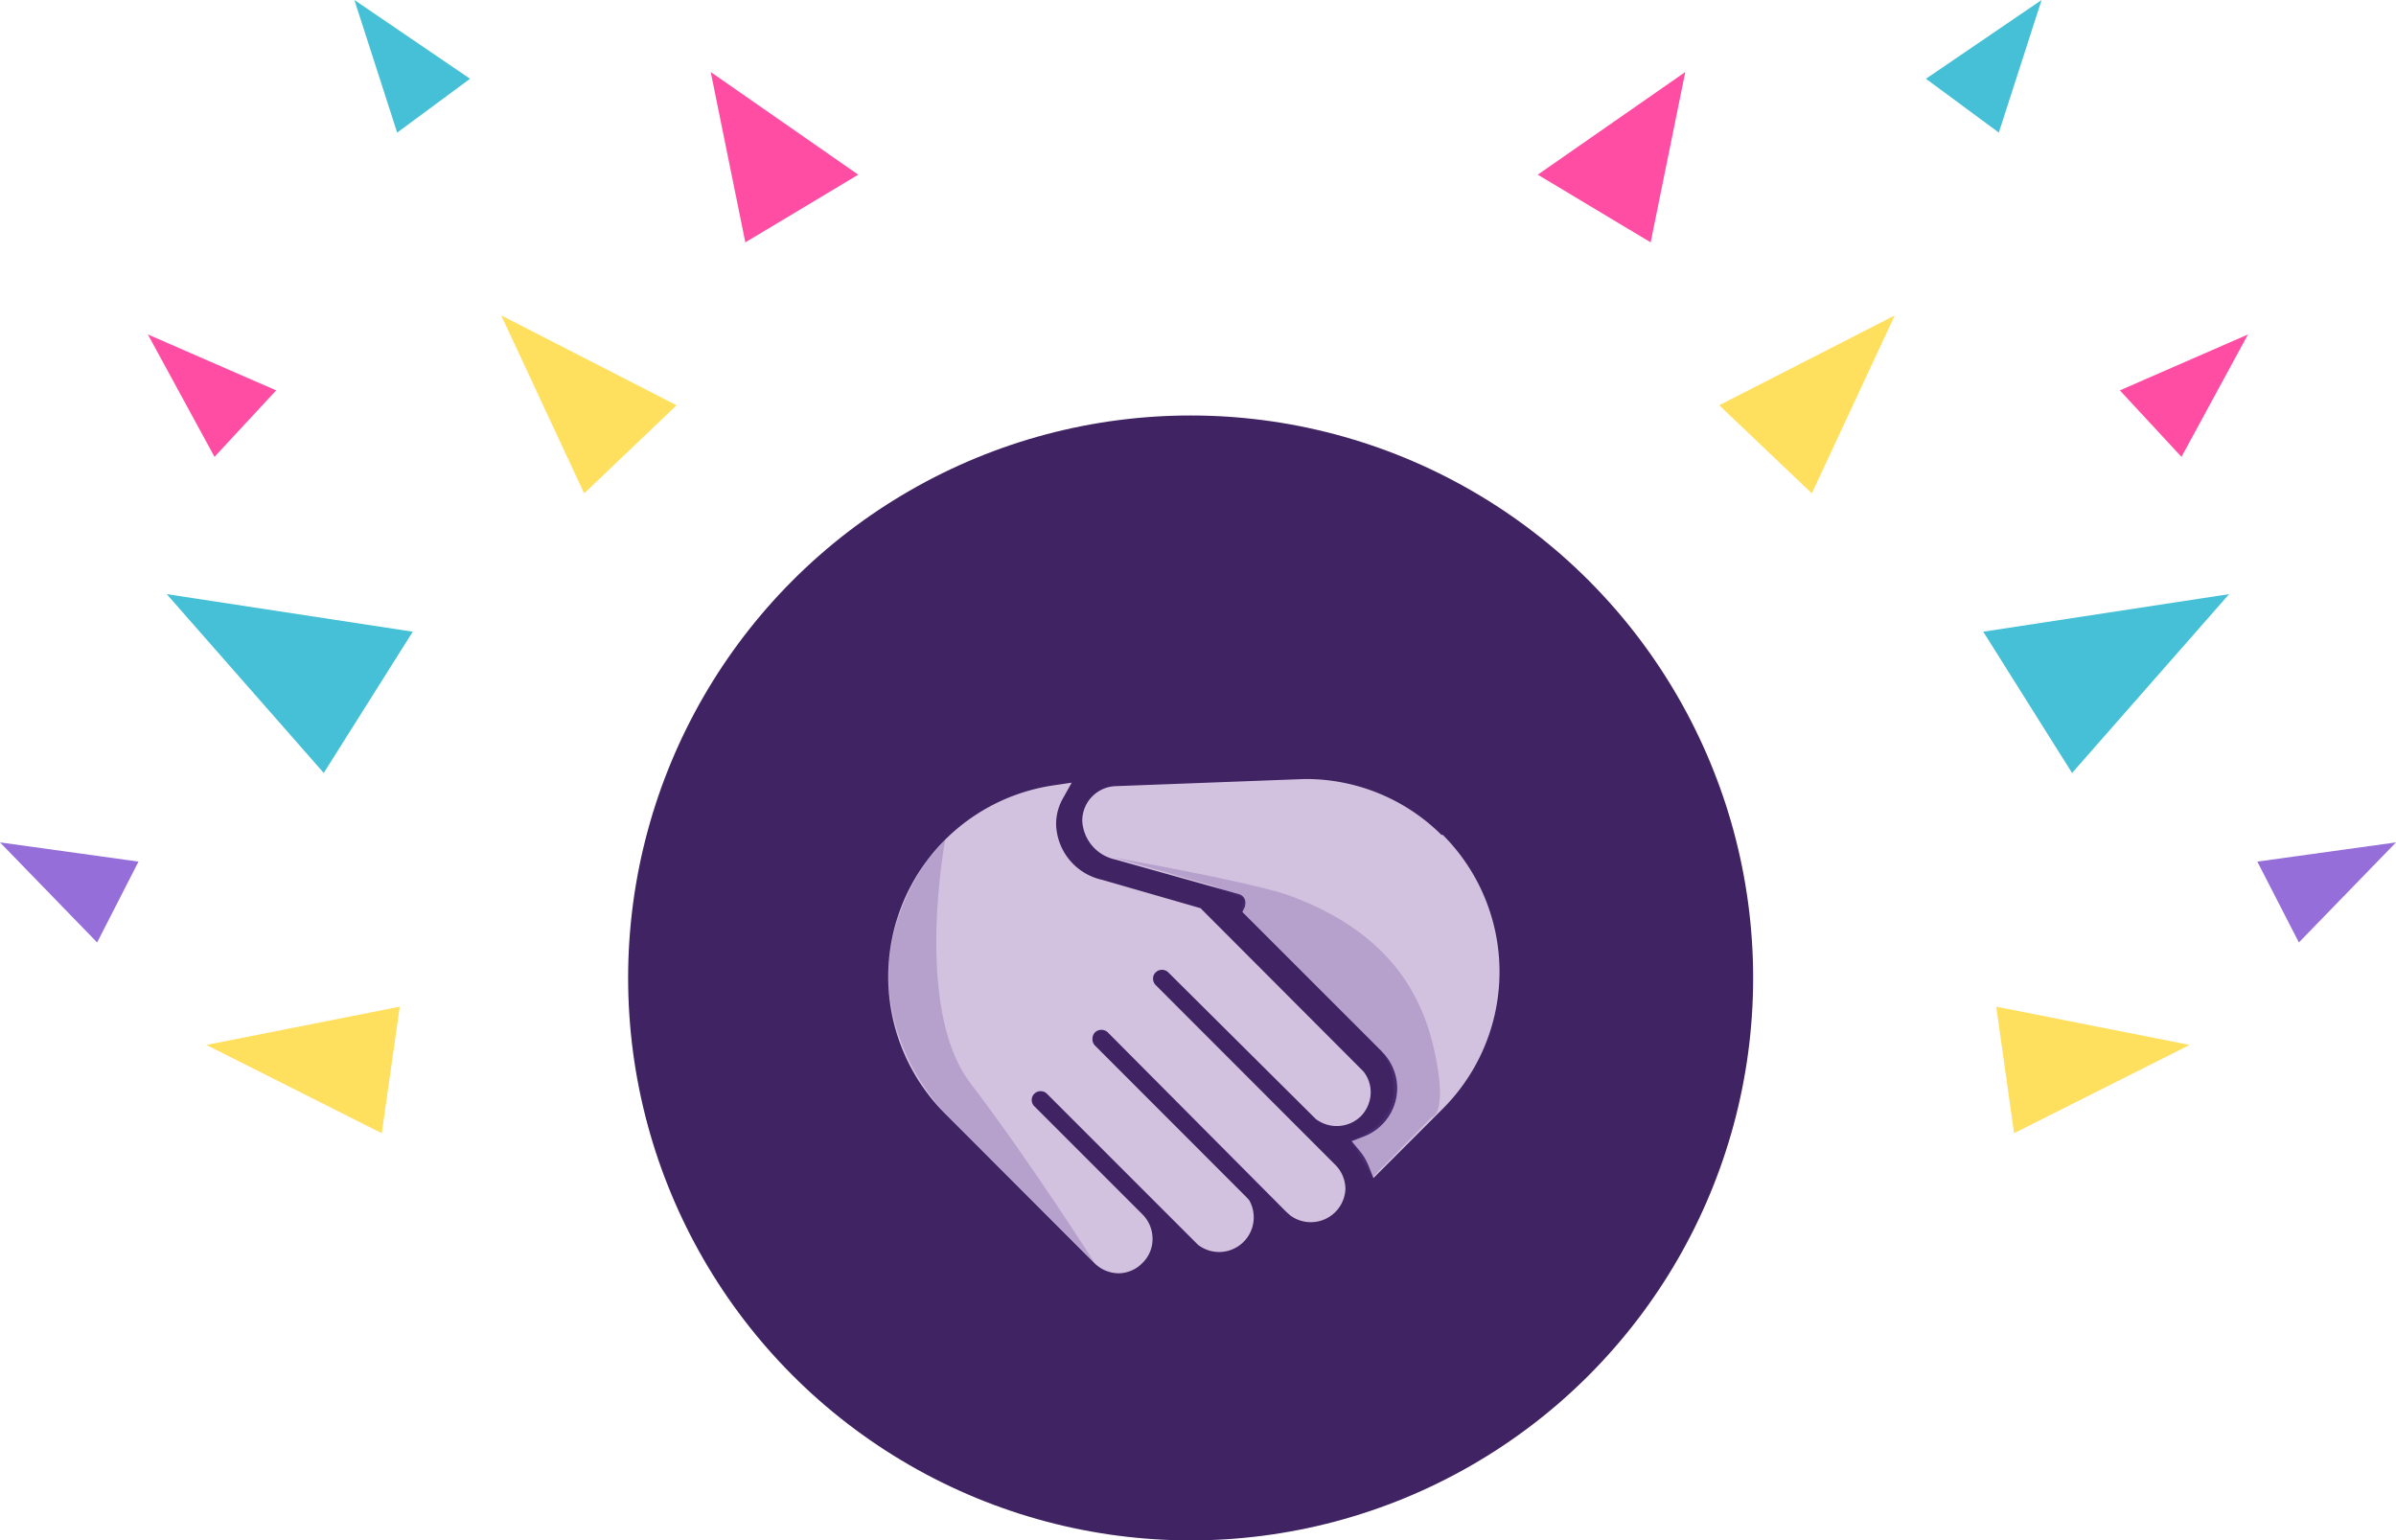 <svg xmlns="http://www.w3.org/2000/svg" viewBox="0 0 138.39 88.98"><defs><style>.cls-1{fill:#3f2362;}.cls-2{fill:#d3c2df;}.cls-3{fill:#634493;opacity:0.26;}.cls-4{fill:#45c0d6;}.cls-5{fill:#ff4da3;}.cls-6{fill:#966ed9;}.cls-7{fill:#ffdf5e;}</style></defs><title>partenaires-orientoi</title><g id="Calque_2" data-name="Calque 2"><g id="Calque_1-2" data-name="Calque 1"><circle class="cls-1" cx="68.77" cy="56.49" r="32.49"/><path class="cls-2" d="M66.75,56.9a.51.51,0,0,1-.15-.37.48.48,0,0,1,.15-.36.52.52,0,0,1,.73,0L76,64.64a2,2,0,0,0,2.59-.15,2,2,0,0,0,.58-1.39,1.93,1.93,0,0,0-.42-1.21l-9.41-9.43-5.69-1.64A3.38,3.38,0,0,1,61,47.6a3,3,0,0,1,.37-1.44l.53-.95-1.08.16a11.17,11.17,0,0,0-6.19,19l8.6,8.61a2,2,0,0,0,1.39.57A1.94,1.94,0,0,0,66,72.94a1.92,1.92,0,0,0,.57-1.39A2,2,0,0,0,66,70.16L59.74,63.9a.51.51,0,0,1,0-.72.52.52,0,0,1,.73,0l8.73,8.73a2,2,0,0,0,2.94-2.6l-.19-.2-8.7-8.71A.51.51,0,0,1,63.1,60a.51.51,0,0,1,.15-.37.54.54,0,0,1,.73,0L74.29,70l.25.22a2,2,0,0,0,3.17-1.55,2,2,0,0,0-.55-1.35Zm16.51-8.67A11.1,11.1,0,0,0,75.34,45l-10.88.41a2,2,0,0,0-1.95,2,2.41,2.41,0,0,0,1.91,2.24l7.14,2a.51.51,0,0,1,.36.61.2.2,0,0,0,0,.08l-.16.34,8,8,.08.09a3,3,0,0,1,.86,2.09,3,3,0,0,1-1.93,2.79l-.7.27.48.58a3.33,3.33,0,0,1,.48.8l.3.75,4-4a11.19,11.19,0,0,0,0-15.83Z"/><path class="cls-3" d="M54.6,64.31S48,57.84,53.55,49.7l1.05-1.22s-1.86,9.77,1.45,14.09S63.2,72.91,63.2,72.91"/><path class="cls-3" d="M64.4,49.55s8,1.42,10.1,2.19c4.8,1.78,7.38,4.72,8.31,8.8.88,3.86-.12,4-.12,4L79.28,68,78,65.87s2.67-.75,2.47-3.11a3.34,3.34,0,0,0-1.22-2.58L76.78,57.7,71.7,52.62l.16-.75L70,51.15Z"/><polygon class="cls-4" points="23.84 36.49 9.63 34.32 18.7 44.65 23.84 36.49"/><polygon class="cls-5" points="49.57 10.09 41.05 4.16 43.05 14 49.57 10.09"/><polygon class="cls-5" points="15.95 22.55 8.54 19.32 12.39 26.39 15.95 22.55"/><polygon class="cls-4" points="27.15 4.55 20.47 0 22.94 7.66 27.15 4.55"/><polygon class="cls-6" points="8 49.77 0 48.66 5.61 54.44 8 49.77"/><polygon class="cls-7" points="23.09 58.15 11.92 60.36 22.05 65.46 23.09 58.15"/><polygon class="cls-7" points="39.08 23.41 28.95 18.22 33.74 28.5 39.08 23.41"/><polygon class="cls-4" points="114.55 36.49 128.75 34.32 119.68 44.65 114.55 36.49"/><polygon class="cls-5" points="88.82 10.09 97.34 4.16 95.34 14 88.82 10.09"/><polygon class="cls-5" points="122.44 22.55 129.84 19.32 126 26.39 122.44 22.55"/><polygon class="cls-4" points="111.24 4.55 117.92 0 115.45 7.66 111.24 4.55"/><polygon class="cls-6" points="130.38 49.77 138.39 48.66 132.78 54.44 130.38 49.77"/><polygon class="cls-7" points="115.3 58.15 126.47 60.36 116.33 65.46 115.3 58.15"/><polygon class="cls-7" points="99.3 23.41 109.44 18.22 104.65 28.5 99.3 23.41"/></g></g></svg>